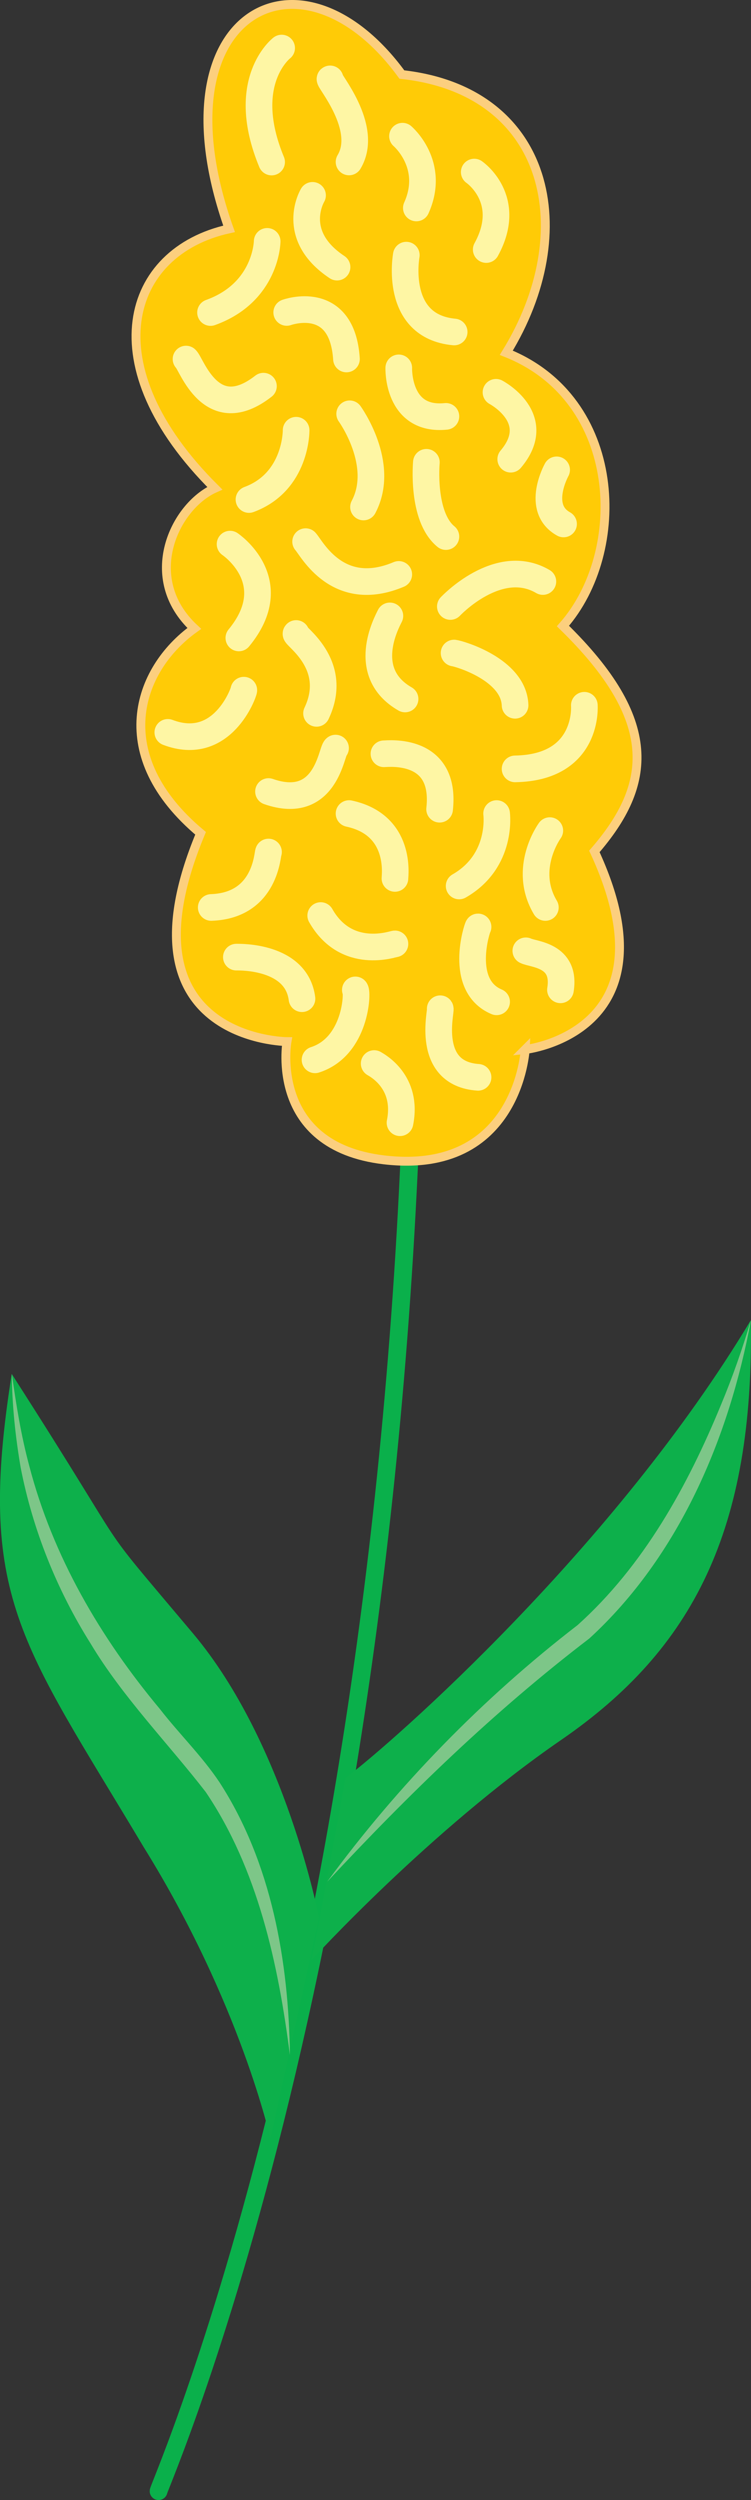 <?xml version="1.0" encoding="UTF-8"?>
<svg id="Flower_Yellow" data-name="Flower Yellow" xmlns="http://www.w3.org/2000/svg" viewBox="0 0 84.58 281.42">
  <rect x="0" y="0" width="84.58" height="281.42" fill="#333333" stroke="none"/>
  <defs>
    <style>
      .cls-1 {
        stroke: #fef6a4;
        stroke-width: 3px;
      }

      .cls-1, .cls-2, .cls-3 {
        stroke-miterlimit: 10;
      }

      .cls-1, .cls-3 {
        fill: none;
        stroke-linecap: round;
      }

      .cls-2 {
        fill: #ffcb06;
        stroke: #fccf7e;
      }

      .cls-3 {
        stroke: #0ab04b;
        stroke-width: 2px;
      }

      .cls-4 {
        fill: #7dc688;
      }

      .cls-5 {
        fill: #0db04b;
      }
    </style>
  </defs>
  <g id="Trunk">
    <path id="Trunk-2" data-name="Trunk" class="cls-3" d="m17.86,280.42c0-.57,28.92-65.57,28.91-179.72"/>
    <path class="cls-5" d="m30.45,240.74s-3.34-15.22-14.25-32.79c-13.89-23.24-18.85-28.2-14.88-53.29,14.74,22.96,8.36,14.88,20.41,29.2,10.46,12.43,14.2,32.03,14.2,32.03l-5.48,24.86Z"/>
    <path class="cls-5" d="m35.09,220.64s13.29-14.59,28.12-24.79,21.73-23.62,21.35-47.24c-15.31,25.51-40.19,47.43-45.66,51.54-2.61,14.51-3.82,20.5-3.82,20.5Z"/>
    <g id="_2" data-name="2">
      <path class="cls-4" d="m32.65,231.33c-1.31-10.27-3.62-20.94-9.48-29.61-4.21-5.44-9.36-10.69-12.97-16.72-3.8-6.04-6.51-12.79-7.87-19.79-.6-3.51-.97-7.04-1-10.57.49,3.5,1.05,6.97,1.96,10.35,2.65,10.19,8,19.34,14.72,27.39,2.17,2.8,4.75,5.3,6.72,8.26,5.85,9.04,7.78,20.12,7.92,30.67h0Z"/>
    </g>
    <g id="_1" data-name="1">
      <path class="cls-4" d="m36.85,211.82c7.95-10.85,17.57-20.7,28.2-28.89,7.43-6.67,12.4-15.66,16.16-24.82,1.29-3.09,2.4-6.27,3.36-9.5-2.45,13.25-8.1,26.57-18.19,35.82-10.77,8.23-20.3,17.49-29.53,27.39h0Z"/>
    </g>
  </g>
  <g>
    <path class="cls-2" d="m59.15,118.13s-.76,14.22-15.91,12.43c-13.02-1.54-10.92-13.31-10.92-13.31,0,0-19.46-.11-9.73-23.45-10.39-8.69-7.23-18.38-.71-23.06-6.09-5.67-2.22-13.75,2.31-15.78-13.89-13.8-10.02-26.65,1.61-29.2C17.2,1.49,33.78-7.35,45.26,8.39c16.72,1.84,20.13,17.72,11.76,31.32,13.18,5.24,13.75,22.39,6.38,30.76,10.91,10.63,10.06,17.86,3.54,25.37,9.45,20.41-7.8,22.3-7.8,22.3Z"/>
    <path class="cls-1" d="m31.72,5.41s-4.89,3.76-1.13,12.83"/>
    <path class="cls-1" d="m37.18,8.88c-.35,0,4.46,5.46,2.13,9.35"/>
    <path class="cls-1" d="m45.33,15.33s3.76,3.19,1.56,8.08"/>
    <path class="cls-1" d="m53.41,19.37s4.46,3.05,1.35,8.72"/>
    <path class="cls-1" d="m45.76,28.72s-1.48,8.01,5.39,8.65"/>
    <path class="cls-1" d="m35.2,21.99s-2.69,4.46,2.76,8.08"/>
    <path class="cls-1" d="m30.09,27.17s-.07,5.74-6.38,8.01"/>
    <path class="cls-1" d="m32.29,35.17s6.24-2.27,6.73,5.24"/>
    <path class="cls-1" d="m20.95,40.42c.64.57,2.83,7.65,8.72,3.05"/>
    <path class="cls-1" d="m44.91,41.41s-.21,6.02,5.31,5.46"/>
    <path class="cls-1" d="m55.86,44.16s5.56,2.92,1.66,7.53"/>
    <path class="cls-1" d="m62.69,52.89s-2.41,4.32.78,6.09"/>
    <path class="cls-1" d="m48.02,52.04s-.57,6.09,2.2,8.36"/>
    <path class="cls-1" d="m39.38,46.58s4.11,5.67,1.56,10.49"/>
    <path class="cls-1" d="m33.35,48.43s.07,5.81-5.31,7.8"/>
    <path class="cls-1" d="m25.91,61.25s6.24,4.18.99,10.56"/>
    <path class="cls-1" d="m27.46,77.69c.01.21-2.4,7.09-8.56,4.75"/>
    <path class="cls-1" d="m33.35,71.31c-.35.21,4.96,3.39,2.3,8.99"/>
    <path class="cls-1" d="m34.42,60.97c.71.78,3.61,6.59,10.49,3.69"/>
    <path class="cls-1" d="m50.72,68.27s5.39-5.76,10.42-2.81"/>
    <path class="cls-1" d="m43.91,69.33c-.35.71-3.46,6.38,1.71,9.35"/>
    <path class="cls-1" d="m51.14,73.51c.57.07,6.73,1.84,6.87,5.88"/>
    <path class="cls-1" d="m65.81,79.39s.57,7.02-7.8,7.16"/>
    <path class="cls-1" d="m43.24,84.85c.46,0,7.05-.78,6.27,6.24"/>
    <path class="cls-1" d="m61.92,93.5s-3.12,4.25-.5,8.65"/>
    <path class="cls-1" d="m55.93,91.58s.72,5.32-4.22,8.15"/>
    <path class="cls-1" d="m53.84,104.34c-.07,0-2.27,6.59,2.09,8.43"/>
    <path class="cls-1" d="m59.22,107.03c.85.43,4.54.43,3.9,4.39"/>
    <path class="cls-1" d="m49.58,113.55c.15.21-1.76,7.3,4.26,7.72"/>
    <path class="cls-1" d="m42.14,119.72c.35.21,3.83,2.06,2.91,6.66"/>
    <path class="cls-1" d="m40.02,111.43c.28.28.07,6.38-4.54,7.87"/>
    <path class="cls-1" d="m44.48,106.25c-.21,0-5.46,1.91-8.36-3.19"/>
    <path class="cls-1" d="m44.48,98.88c0-.35.78-6.02-5.17-7.3"/>
    <path class="cls-1" d="m37.79,84.21c-.47.28-1.03,7.16-7.55,4.89"/>
    <path class="cls-1" d="m30.24,95.91c-.14.07-.21,6.02-6.45,6.24"/>
    <path class="cls-1" d="m26.62,107.74c.43,0,6.77-.14,7.39,4.68"/>
  </g>
</svg>